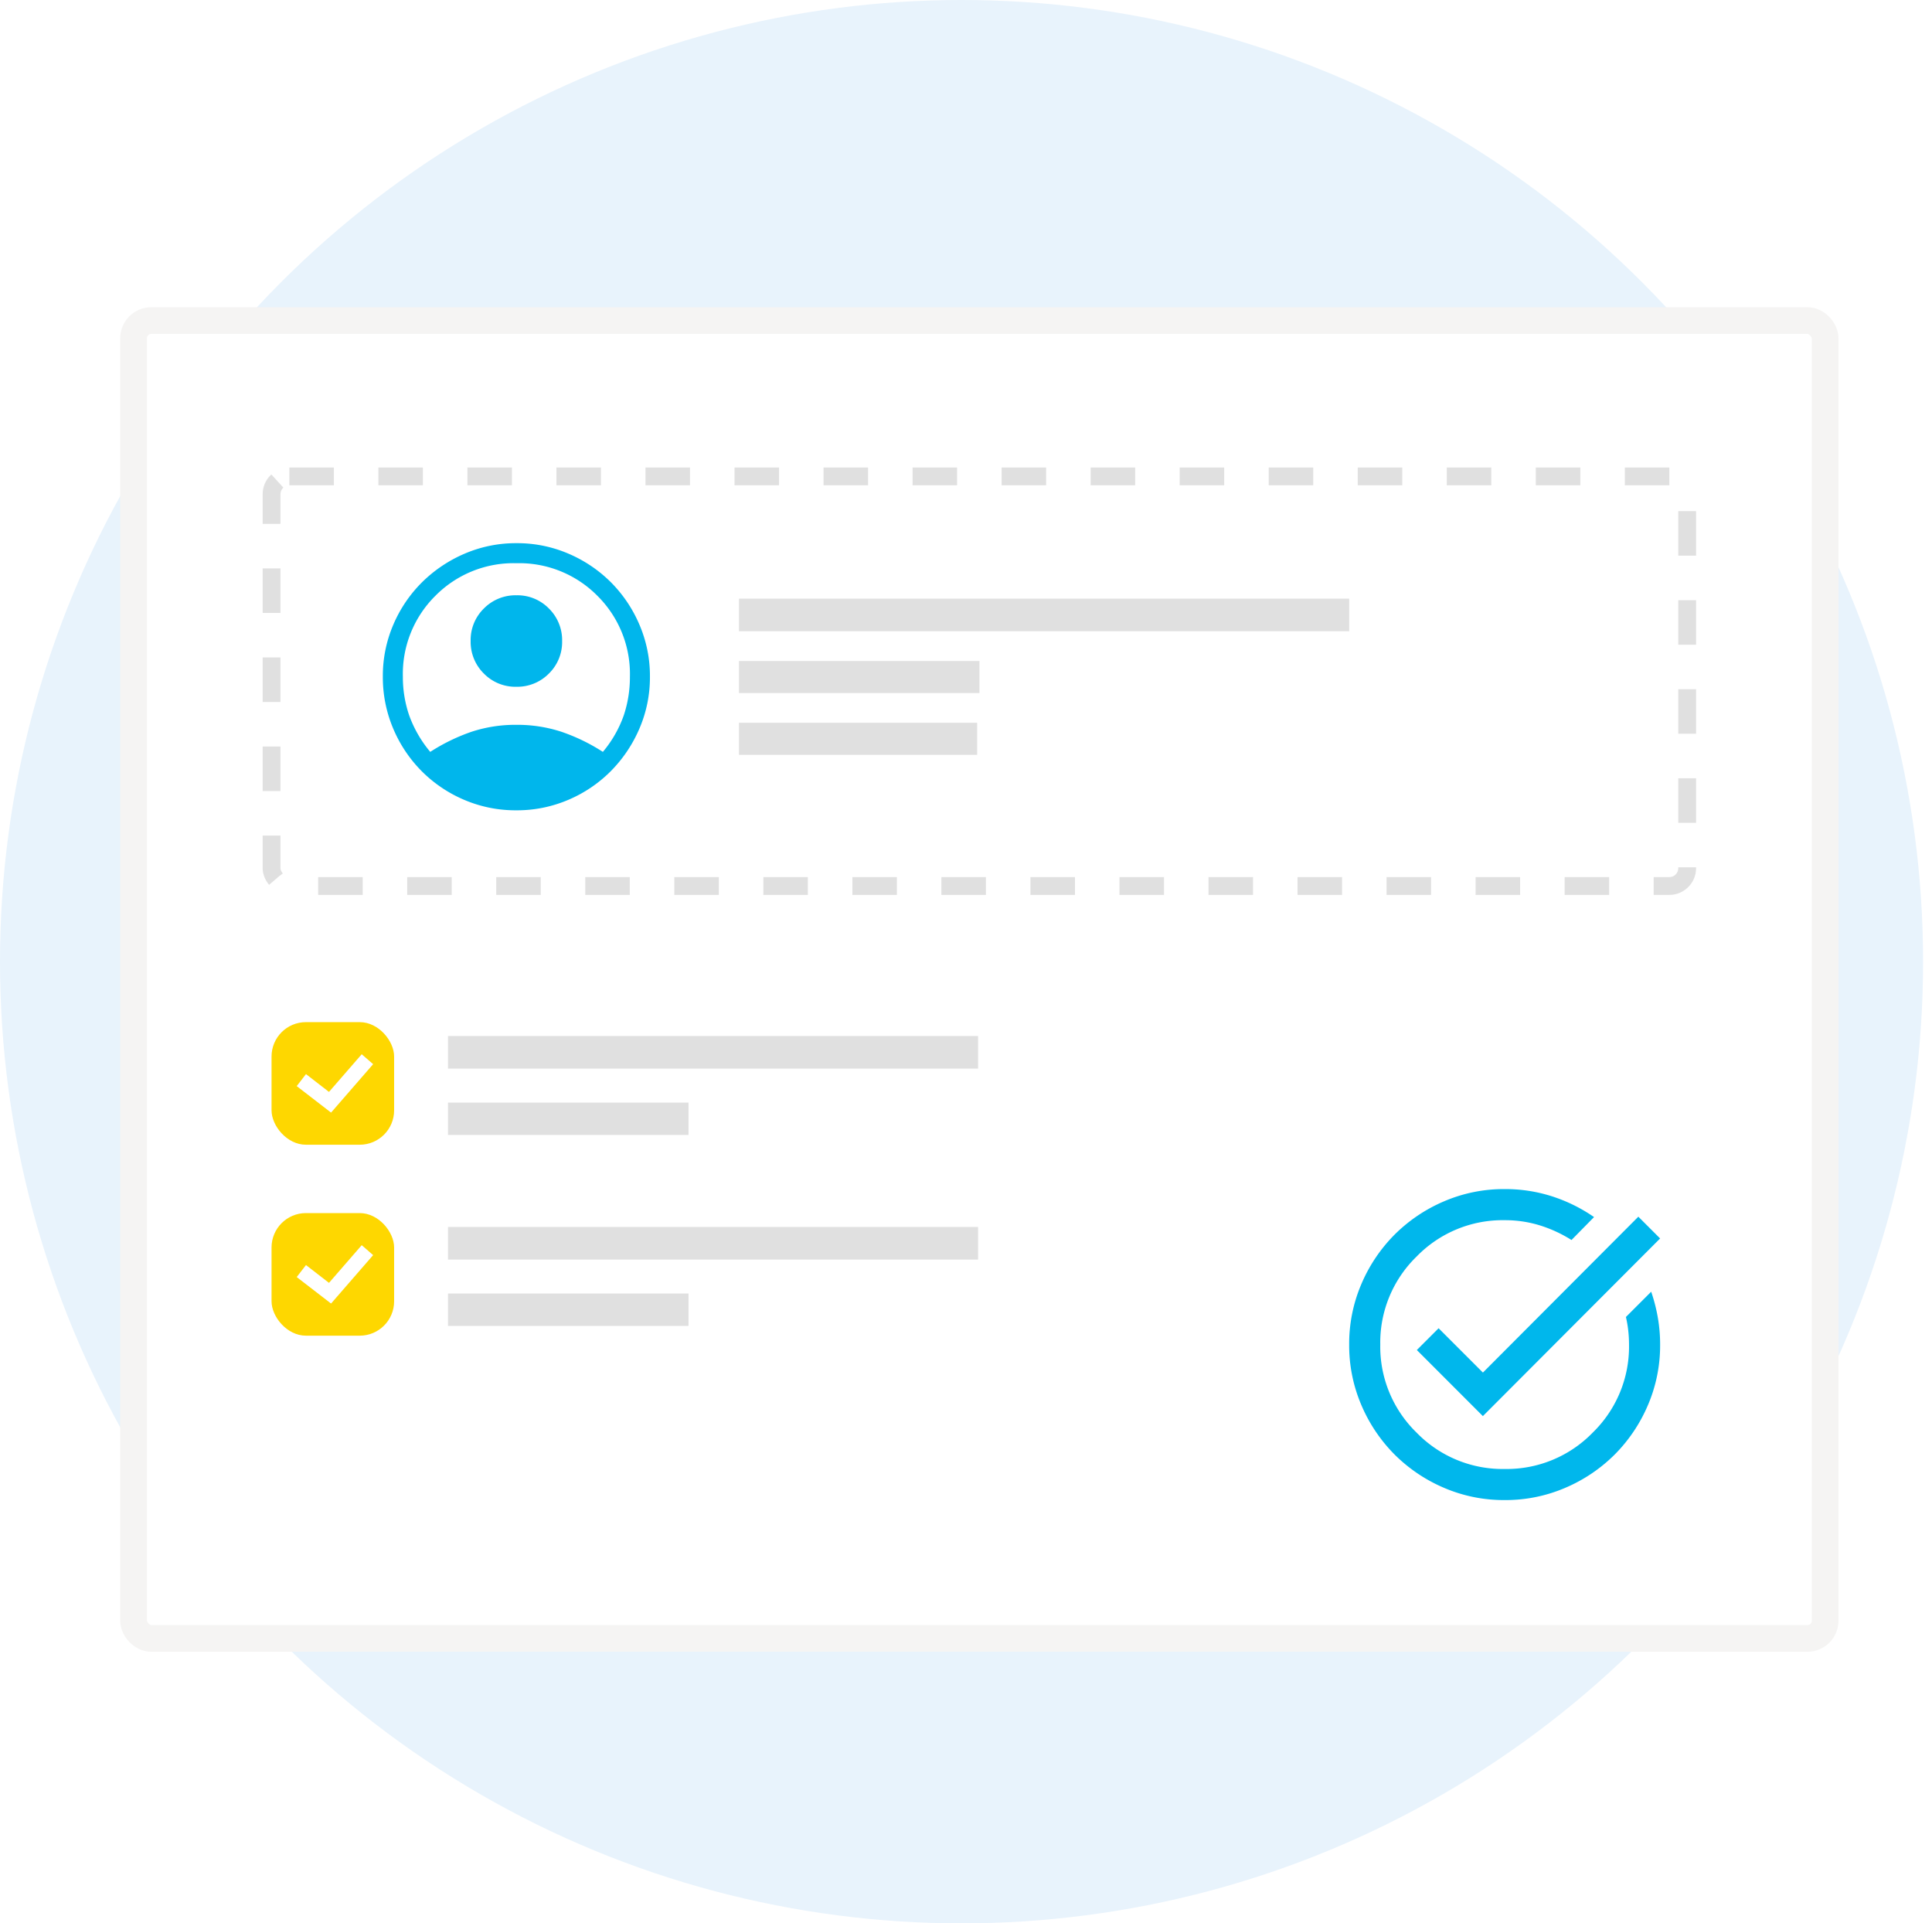 <svg xmlns="http://www.w3.org/2000/svg" xmlns:xlink="http://www.w3.org/1999/xlink" width="217" height="216" viewBox="0 0 217 216"><defs><filter id="a" x="3" y="24" width="214" height="172" filterUnits="userSpaceOnUse"><feOffset dx="2" dy="2" input="SourceAlpha"/><feGaussianBlur stdDeviation="3.5" result="b"/><feFlood flood-opacity="0.2"/><feComposite operator="in" in2="b"/><feComposite in="SourceGraphic"/></filter></defs><g transform="translate(-1343 -1314.64)"><circle cx="108" cy="108" r="108" transform="translate(1343 1314.64)" fill="#e8f3fc"/><g transform="matrix(1, 0, 0, 1, 1343, 1314.64)" filter="url(#a)"><rect width="190" height="148" rx="2" transform="translate(13 34)" fill="#fff" stroke="#f5f4f3" stroke-width="3"/></g><rect width="159" height="46" rx="2" transform="translate(1373.5 1368.14)" fill="#fff" stroke="#e0e0e0" stroke-width="2" stroke-dasharray="5"/><g transform="translate(12 -2)"><path d="M85.325-856.562a21.327,21.327,0,0,1,4.669-2.269A15.743,15.743,0,0,1,95-859.6a15.916,15.916,0,0,1,5.025.769,21.177,21.177,0,0,1,4.688,2.269,13.165,13.165,0,0,0,2.344-4.088,13.553,13.553,0,0,0,.694-4.35,12.345,12.345,0,0,0-3.656-9.094A12.345,12.345,0,0,0,95-877.75a12.345,12.345,0,0,0-9.094,3.656A12.345,12.345,0,0,0,82.25-865a13.227,13.227,0,0,0,.713,4.35A13.5,13.5,0,0,0,85.325-856.562Zm9.668-7.312a4.947,4.947,0,0,1-3.649-1.488,4.982,4.982,0,0,1-1.481-3.656,4.947,4.947,0,0,1,1.488-3.649,4.982,4.982,0,0,1,3.656-1.481,4.947,4.947,0,0,1,3.649,1.488,4.983,4.983,0,0,1,1.481,3.656,4.947,4.947,0,0,1-1.488,3.649A4.982,4.982,0,0,1,94.993-863.875ZM94.985-850a14.655,14.655,0,0,1-5.86-1.181,15.02,15.02,0,0,1-4.771-3.225,15.1,15.1,0,0,1-3.191-4.775A14.748,14.748,0,0,1,80-865.019a14.547,14.547,0,0,1,1.181-5.837,15.01,15.01,0,0,1,3.225-4.757,15.394,15.394,0,0,1,4.775-3.206A14.546,14.546,0,0,1,95.019-880a14.546,14.546,0,0,1,5.837,1.181,15.166,15.166,0,0,1,4.757,3.206,15.149,15.149,0,0,1,3.206,4.763A14.581,14.581,0,0,1,110-865.01a14.519,14.519,0,0,1-1.181,5.831,15.405,15.405,0,0,1-3.206,4.772,14.977,14.977,0,0,1-4.767,3.225A14.655,14.655,0,0,1,94.985-850Z" transform="translate(1294 2257.64)" fill="#00b6ec"/><rect width="68.538" height="3.661" transform="translate(1414 1383.87)" fill="#e0e0e0"/><rect width="27.012" height="3.6" transform="translate(1414 1390.87)" fill="#e0e0e0"/><rect width="26.754" height="3.6" transform="translate(1414 1397.81)" fill="#e0e0e0"/></g><g transform="translate(-31.9 -15)"><rect width="59.538" height="3.661" transform="translate(1425.22 1445.987)" fill="#e0e0e0"/><rect width="27.012" height="3.635" transform="translate(1425.22 1453.464)" fill="#e0e0e0"/><rect width="13.767" height="13.767" rx="3.86" transform="translate(1405.4 1444.429)" fill="#fed700"/><path d="M48.317,100.275,44.46,97.3,45.5,95.952l2.584,2,3.676-4.23,1.284,1.113Z" transform="translate(1363.767 1354.313)" fill="#fff"/></g><g transform="translate(-31.9 6.444)"><rect width="59.538" height="3.661" transform="translate(1425.22 1445.987)" fill="#e0e0e0"/><rect width="27.012" height="3.635" transform="translate(1425.22 1453.464)" fill="#e0e0e0"/><rect width="13.767" height="13.767" rx="3.86" transform="translate(1405.4 1444.429)" fill="#fed700"/><path d="M48.317,100.275,44.46,97.3,45.5,95.952l2.584,2,3.676-4.23,1.284,1.113Z" transform="translate(1363.767 1354.313)" fill="#fff"/></g><path d="M97.462-845.076a17,17,0,0,1-6.81-1.375,17.635,17.635,0,0,1-5.544-3.732,17.635,17.635,0,0,1-3.732-5.544A17,17,0,0,1,80-862.538a17,17,0,0,1,1.375-6.81,17.637,17.637,0,0,1,3.732-5.544,17.637,17.637,0,0,1,5.544-3.732A17,17,0,0,1,97.462-880a17.144,17.144,0,0,1,5.37.829,17.948,17.948,0,0,1,4.671,2.314l-2.532,2.576a15.015,15.015,0,0,0-3.536-1.637,13.185,13.185,0,0,0-3.973-.589,13.467,13.467,0,0,0-9.888,4.082,13.467,13.467,0,0,0-4.082,9.888,13.467,13.467,0,0,0,4.082,9.888,13.467,13.467,0,0,0,9.888,4.082,13.467,13.467,0,0,0,9.888-4.082,13.467,13.467,0,0,0,4.082-9.888,14.217,14.217,0,0,0-.087-1.572,12.867,12.867,0,0,0-.262-1.528l2.838-2.838a19.007,19.007,0,0,1,.742,2.881,17.553,17.553,0,0,1,.262,3.056,17,17,0,0,1-1.375,6.81,17.635,17.635,0,0,1-3.732,5.544,17.635,17.635,0,0,1-5.544,3.732A17,17,0,0,1,97.462-845.076Zm-2.445-9.429L87.6-861.927l2.445-2.445,4.977,4.977L112.479-876.9l2.445,2.445Z" transform="translate(1414.538 2328.178)" fill="#00b7ec"/></g></svg>